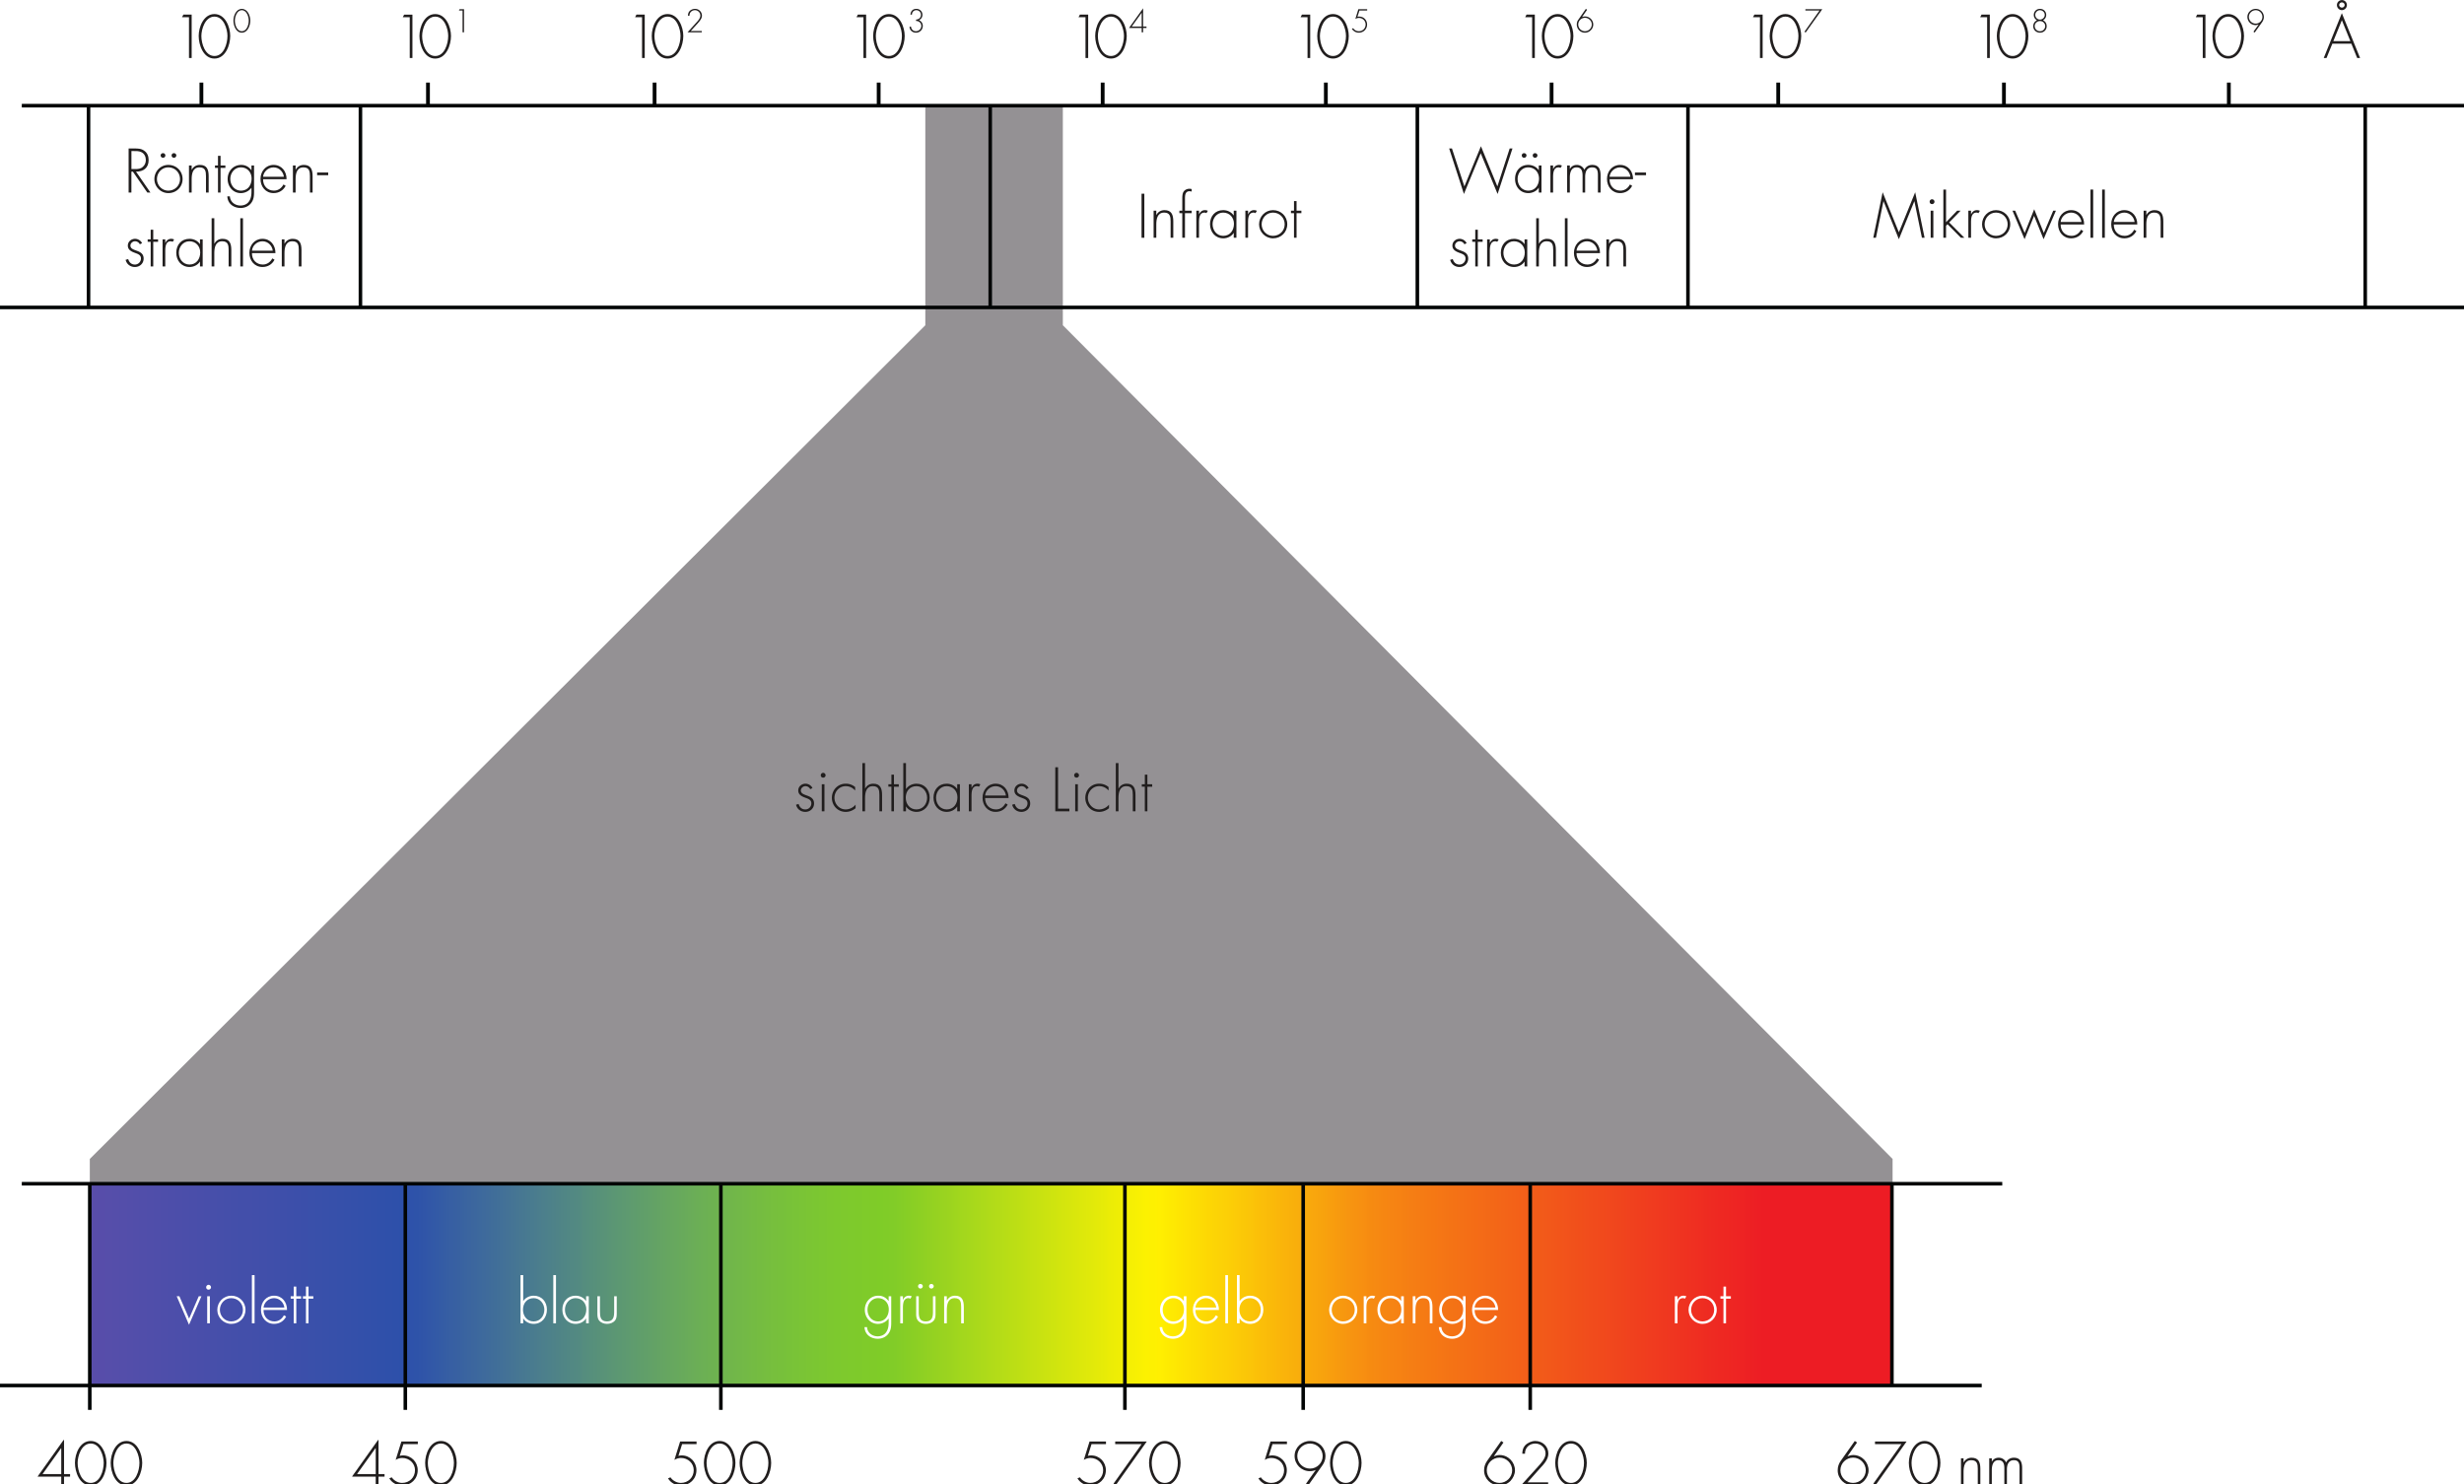 <svg xmlns="http://www.w3.org/2000/svg" xmlns:xlink="http://www.w3.org/1999/xlink" viewBox="0 0 121.48 73.203" height="276.673" width="459.135"><defs><filter id="a" filterUnits="objectBoundingBox" x="0" y="0" width="1" height="1"><feColorMatrix in="SourceGraphic" values="0 0 0 0 1 0 0 0 0 1 0 0 0 0 1 0 0 0 1 0"/></filter><clipPath id="c"><path d="M.574.086h153.38v36.168H.573zm0 0"/></clipPath><clipPath id="b"><path d="M0 0h154v37H0z"/></clipPath><symbol overflow="visible" id="f"><path d="M2.484-5.703V0h.375v-6.063H1.702l-.187.36zm0 0"/></symbol><symbol overflow="visible" id="g"><path d="M2.5-6.14C.984-6.14.297-4.345.297-3.08.297-1.813.953.078 2.5.078c1.547 0 2.203-1.89 2.203-3.156C4.703-4.344 4-6.14 2.5-6.14zm0 5.86C1.203-.28.672-1.985.672-3.08c0-.953.53-2.703 1.828-2.703 1.297 0 1.813 1.75 1.813 2.702C4.313-1.984 3.796-.28 2.5-.28zm0 0"/></symbol><symbol overflow="visible" id="i"><path d="M3.766-1.516V-6.28h-.063L.093-1.204v.047h3.282V0h.39v-1.156h.844v-.36zm-.39 0H.795v-.046L3.33-5.11h.047zm0 0"/></symbol><symbol overflow="visible" id="j"><path d="M4.266-5.703v-.36H1.97L1.17-3.5c.297-.172.578-.266.922-.266.97 0 1.78.735 1.78 1.704 0 1.015-.78 1.78-1.796 1.78C1.5-.28.938-.593.625-1.06l-.344.14c.376.625 1.048 1 1.782 1 1.235 0 2.188-.906 2.188-2.14 0-1.14-.89-2.063-2.047-2.063-.156 0-.312.016-.47.063l.517-1.64zm0 0"/></symbol><symbol overflow="visible" id="k"><path d="M4.25-5.703L.328-.173l.297.235L4.97-6.063H.562v.36zm0 0"/></symbol><symbol overflow="visible" id="l"><path d="M2.25.063l1.953-2.766c.28-.39.453-.813.453-1.297 0-1.22-.937-2.14-2.156-2.14-1.172 0-2.156.92-2.156 2.093 0 1.172.953 2.125 2.11 2.125.296 0 .562-.047.812-.156l.015.015L1.94-.173zm.25-5.844c.97 0 1.766.78 1.766 1.75 0 .968-.797 1.75-1.766 1.75-.97 0-1.78-.783-1.78-1.75 0-.97.81-1.75 1.78-1.75zm0 0"/></symbol><symbol overflow="visible" id="m"><path d="M2.734-6.14L.78-3.376c-.296.422-.436.828-.436 1.344 0 1.186.97 2.108 2.14 2.108.594 0 1.157-.22 1.563-.656.36-.39.61-.922.61-1.453 0-1.158-.954-2.142-2.126-2.142-.28 0-.546.063-.796.172l-.015-.016 1.327-1.906zM2.5-.28C1.516-.28.72-1.063.72-2.048c0-.97.796-1.765 1.78-1.765.953 0 1.766.796 1.766 1.765 0 .985-.813 1.766-1.766 1.766zm0 0"/></symbol><symbol overflow="visible" id="n"><path d="M1.422-.36l1.75-1.968c.53-.563 1.156-1.235 1.156-2.047 0-1.016-.812-1.766-1.828-1.766-.516 0-1.078.25-1.438.64-.296.344-.36.72-.375 1.14h.375c-.015-.827.61-1.42 1.438-1.42.78 0 1.438.593 1.438 1.39 0 .702-.657 1.39-1.126 1.906L.563 0h3.735v-.36zm0 0"/></symbol><symbol overflow="visible" id="x"><path d="M3.906-2l.813 2h.405L2.578-6.266.048 0h.39l.812-2zm-.14-.36H1.39L2.58-5.28zM2.578-8.093a.697.697 0 0 0-.687.703c0 .374.313.702.688.702a.71.71 0 0 0 .703-.703.7.7 0 0 0-.702-.704zm0 .328c.22 0 .39.157.39.375a.384.384 0 0 1-.765 0 .37.37 0 0 1 .375-.376zm0 0"/></symbol><symbol overflow="visible" id="y"><path d="M.984-3.72h-.36V0h.36v-1.828c0-.766.157-1.625 1.079-1.625.812 0 .906.547.906 1.203V0h.358v-2.25c0-.953-.265-1.547-1.234-1.547-.47 0-.875.25-1.094.656H.984zm0 0"/></symbol><symbol overflow="visible" id="z"><path d="M.984-3.72h-.36V0h.36v-2.047c0-.594.14-1.406.922-1.406.72 0 .828.578.828 1.156V0h.36v-2.14c0-.64.187-1.313.97-1.313.702 0 .795.5.795 1.078V0h.36v-2.328c0-.813-.204-1.47-1.157-1.47-.47 0-.89.236-1.08.673a1.104 1.104 0 0 0-1.046-.672c-.406 0-.765.203-.937.547H.984zm0 0"/></symbol><symbol overflow="visible" id="h"><path d="M1.328-3.28C.53-3.28.156-2.314.156-1.64.156-.97.5.046 1.328.046S2.516-.97 2.516-1.64c0-.673-.375-1.64-1.188-1.64zm0 3.124c-.687 0-.97-.906-.97-1.485 0-.516.283-1.454.97-1.454.703 0 .97.938.97 1.453 0 .577-.267 1.484-.97 1.484zm0 0"/></symbol><symbol overflow="visible" id="o"><path d="M1.328-3.047V0h.203v-3.234H.907l-.094.187zm0 0"/></symbol><symbol overflow="visible" id="p"><path d="M.75-.188l.953-1.046c.266-.313.61-.672.61-1.094a.95.95 0 0 0-.97-.953c-.28 0-.593.124-.78.342-.157.188-.188.376-.204.61h.218c-.015-.438.313-.766.766-.766a.75.75 0 0 1 .75.75c0 .375-.344.75-.594 1.016L.297 0h2v-.188zm0 0"/></symbol><symbol overflow="visible" id="q"><path d="M1.297-1.594c.406 0 .734.282.734.703 0 .39-.342.734-.75.734-.39 0-.655-.266-.686-.64H.39c0 .5.407.843.89.843a.937.937 0 0 0 .954-.953.85.85 0 0 0-.53-.797.806.806 0 0 0 .484-.75.827.827 0 0 0-.844-.828c-.5 0-.797.31-.828.81H.72c.014-.374.25-.624.624-.624.343 0 .64.28.64.64 0 .392-.296.657-.687.673zm0 0"/></symbol><symbol overflow="visible" id="r"><path d="M2-.813v-2.53h-.016L.047-.642v.03h1.75V0H2v-.61h.47v-.203zm-.203 0H.422v-.015l1.36-1.89h.015zm0 0"/></symbol><symbol overflow="visible" id="s"><path d="M2.28-3.047v-.187H1.048L.625-1.86a.944.944 0 0 1 .5-.156c.5 0 .938.39.938.907a.928.928 0 0 1-.954.954.93.93 0 0 1-.782-.422L.14-.5c.22.344.58.547.97.547.64 0 1.156-.484 1.156-1.14 0-.626-.47-1.11-1.094-1.11-.078 0-.156 0-.25.03l.28-.874zm0 0"/></symbol><symbol overflow="visible" id="t"><path d="M1.453-3.28L.423-1.798c-.173.22-.235.438-.235.703a1.137 1.137 0 0 0 1.968.782c.203-.204.328-.485.328-.782A1.14 1.14 0 0 0 1.36-2.22c-.157 0-.298.017-.438.08l.703-1.016zM1.328-.157a.94.94 0 0 1-.937-.938.94.94 0 0 1 .938-.937c.516 0 .953.42.953.936a.954.954 0 0 1-.952.938zm0 0"/></symbol><symbol overflow="visible" id="u"><path d="M2.266-3.047L.172-.094.328.03l2.328-3.264H.296v.187zm0 0"/></symbol><symbol overflow="visible" id="v"><path d="M1.328-1.578c.406 0 .734.312.734.703a.72.72 0 0 1-.734.72.73.73 0 0 1-.734-.72c0-.39.344-.703.734-.703zm0 1.625c.516 0 .938-.375.938-.89 0-.39-.172-.673-.516-.845a.832.832 0 0 0 .453-.734c0-.5-.375-.86-.875-.86-.484 0-.86.36-.86.86 0 .297.173.594.454.735-.344.17-.53.453-.53.843 0 .516.436.89.936.89zm0-3.14c.36 0 .672.296.672.655 0 .36-.313.657-.672.657a.66.66 0 0 1-.656-.657.66.66 0 0 1 .656-.657zm0 0"/></symbol><symbol overflow="visible" id="w"><path d="M1.203.03L2.25-1.437c.14-.218.234-.437.234-.703 0-.64-.5-1.14-1.14-1.14-.625 0-1.157.5-1.157 1.124 0 .625.5 1.14 1.125 1.14.157 0 .297-.03.438-.093v.016l-.72 1zm.14-3.124a.94.94 0 0 1 .938.938.94.94 0 0 1-.936.937.954.954 0 0 1-.953-.936c0-.516.438-.938.954-.938zm0 0"/></symbol><symbol overflow="visible" id="A"><path d="M1.688-2.922c1.03.016 1.765-.53 1.765-1.61 0-.515-.172-1.015-.625-1.312-.406-.312-.906-.312-1.39-.312H.655V0h.39v-2.922h.204L3.266 0h.437zm-.64-.36v-2.515h.264c.36 0 .766-.016 1.094.14.453.204.656.657.656 1.11 0 .375-.14.734-.437.97-.297.28-.688.296-1.078.296zm0 0"/></symbol><symbol overflow="visible" id="B"><path d="M2.22-3.86c-1.095 0-1.954.89-1.954 1.985C.266-.812 1.14.078 2.22.078c1.108 0 1.983-.844 1.983-1.97 0-1.108-.875-1.967-1.984-1.967zm-.017.344c.922 0 1.64.704 1.64 1.64 0 .907-.718 1.61-1.64 1.61-.89 0-1.578-.75-1.578-1.61 0-.874.672-1.64 1.578-1.64zM1.47-5.5c-.173 0-.33.14-.33.313a.33.33 0 0 0 .33.328.32.32 0 0 0 .327-.327.317.317 0 0 0-.328-.313zM3-5.5a.317.317 0 0 0-.328.313c0 .187.14.328.328.328a.33.33 0 0 0 .328-.327c0-.172-.156-.313-.328-.313zm0 0"/></symbol><symbol overflow="visible" id="C"><path d="M1-3.78H.625V0H1v-1.86c0-.765.156-1.656 1.094-1.656.828 0 .906.563.906 1.235V0h.375v-2.28c0-.97-.266-1.58-1.234-1.58-.5 0-.906.25-1.124.672H1zm0 0"/></symbol><symbol overflow="visible" id="D"><path d="M1.03-3.438h.673v-.343H1.03v-1.345H.673v1.344H.25v.342h.422V0h.36zm0 0"/></symbol><symbol overflow="visible" id="E"><path d="M2.156-3.516c.906 0 1.5.688 1.5 1.563 0 .906-.515 1.687-1.484 1.687-.906 0-1.485-.78-1.485-1.64 0-.828.594-1.61 1.47-1.61zM4-3.78h-.36v.655h-.015c-.36-.47-.813-.734-1.422-.734-1.11 0-1.89.876-1.89 1.97 0 1.046.734 1.968 1.843 1.968a1.88 1.88 0 0 0 1.47-.734h.015v.47c0 .498-.046.998-.343 1.42-.266.407-.735.58-1.203.58C1.328 1.81.672 1.31.624.53H.267c.046 1.032.875 1.626 1.86 1.626.593 0 1.155-.25 1.5-.734C3.983.922 4 .406 4-.188zm0 0"/></symbol><symbol overflow="visible" id="F"><path d="M3.906-1.86c.016-1.077-.672-2-1.812-2-1.11 0-1.828.907-1.828 1.97C.266-.83.97.077 2.094.077c.734 0 1.344-.36 1.687-1.016l-.31-.187c-.267.516-.736.86-1.33.86-.874 0-1.53-.64-1.515-1.594zm-3.28-.343c.061-.703.702-1.313 1.468-1.313.78 0 1.36.625 1.437 1.313zm0 0"/></symbol><symbol overflow="visible" id="G"><path d="M0-2.797v.375h1.547v-.375zm0 0"/></symbol><symbol overflow="visible" id="H"><path d="M2.53-3.25c-.155-.36-.577-.61-.967-.61-.547 0-1.016.39-1.016.954 0 .64.578.86 1.094 1.047.376.14.735.282.735.75a.84.84 0 0 1-.844.844c-.5 0-.796-.312-.936-.765l-.36.108c.157.625.672 1 1.297 1 .673 0 1.22-.484 1.22-1.172 0-1.36-1.844-.922-1.844-1.828 0-.328.328-.594.64-.594a.75.75 0 0 1 .673.422zm0 0"/></symbol><symbol overflow="visible" id="I"><path d="M1-3.78H.625V0H1v-1.922c0-.562-.047-1.594.766-1.594.11 0 .17.032.265.08l.204-.33a.912.912 0 0 0-.406-.093c-.39 0-.672.235-.812.58H1zm0 0"/></symbol><symbol overflow="visible" id="J"><path d="M2.094-3.516c.906 0 1.515.688 1.515 1.563 0 .906-.532 1.687-1.5 1.687-.907 0-1.485-.78-1.485-1.64 0-.828.594-1.61 1.47-1.61zm1.86-.265h-.376v.655h-.015c-.313-.47-.876-.734-1.454-.734-1.14 0-1.844.844-1.844 1.954C.266-.813.984.078 2.126.078c.562 0 1.155-.28 1.437-.75h.015V0h.375zm0 0"/></symbol><symbol overflow="visible" id="K"><path d="M.625-6.734V0H1v-1.86c0-.765.156-1.656 1.094-1.656.828 0 .906.563.906 1.235V0h.375v-2.28c0-.97-.266-1.58-1.234-1.58-.5 0-.906.25-1.124.672H1v-3.546zm0 0"/></symbol><symbol overflow="visible" id="L"><path d="M1-6.734H.625V0H1zm0 0"/></symbol><symbol overflow="visible" id="M"><path d="M.484-6.156h-.39L2.156.204 4.5-5.485 6.86.203l2.077-6.36h-.39L6.827-.858 4.532-6.47 2.22-.86zm0 0"/></symbol><symbol overflow="visible" id="N"><path d="M2.094-3.516c.906 0 1.515.688 1.515 1.563 0 .906-.532 1.687-1.5 1.687-.907 0-1.485-.78-1.485-1.64 0-.828.594-1.61 1.47-1.61zm1.86-.265h-.376v.655h-.015c-.313-.47-.876-.734-1.454-.734-1.14 0-1.844.844-1.844 1.954C.266-.813.984.078 2.126.078c.562 0 1.155-.28 1.437-.75h.015V0h.375zM1.53-5.5a.317.317 0 0 0-.327.313c0 .187.14.328.328.328a.33.33 0 0 0 .33-.327c0-.172-.157-.313-.33-.313zm1.532 0a.317.317 0 0 0-.328.313c0 .187.14.328.329.328a.33.33 0 0 0 .328-.327c0-.172-.156-.313-.328-.313zm0 0"/></symbol><symbol overflow="visible" id="O"><path d="M1-3.78H.625V0H1v-2.078c0-.61.14-1.438.938-1.438.734 0 .843.594.843 1.188V0h.36v-2.172c0-.656.188-1.344.985-1.344.72 0 .797.516.797 1.094V0h.375v-2.375c0-.813-.203-1.484-1.172-1.484-.484 0-.89.235-1.094.688a1.14 1.14 0 0 0-1.06-.687c-.407 0-.782.204-.954.563H1zm0 0"/></symbol><symbol overflow="visible" id="P"><path d="M.422-3.78H.047L1.767.202 3.5-3.78h-.375L1.78-.657zm0 0"/></symbol><symbol overflow="visible" id="Q"><path d="M1.14-3.78H.767V0h.375zM.954-5.376a.334.334 0 0 0-.328.344c0 .186.14.327.328.327s.344-.14.344-.328a.347.347 0 0 0-.344-.345zm0 0"/></symbol><symbol overflow="visible" id="R"><path d="M2.22-3.86c-1.095 0-1.954.89-1.954 1.985C.266-.812 1.14.078 2.22.078c1.108 0 1.983-.844 1.983-1.97 0-1.108-.875-1.967-1.984-1.967zm-.017.344c.922 0 1.64.704 1.64 1.64 0 .907-.718 1.61-1.64 1.61-.89 0-1.578-.75-1.578-1.61 0-.874.672-1.64 1.578-1.64zm0 0"/></symbol><symbol overflow="visible" id="S"><path d="M3.516-3.39a1.988 1.988 0 0 0-1.313-.47c-1.11 0-1.937.876-1.937 1.97 0 1.093.812 1.968 1.937 1.968.5 0 .985-.187 1.375-.515v-.5a1.81 1.81 0 0 1-1.39.67C1.297-.266.625-1.03.625-1.89c0-.86.672-1.626 1.563-1.626.546 0 .968.22 1.328.61zm0 0"/></symbol><symbol overflow="visible" id="T"><path d="M2.453-.266C1.53-.266.97-1.016.97-1.906c0-.89.546-1.61 1.5-1.61.874 0 1.483.782 1.483 1.61 0 .86-.562 1.64-1.5 1.64zM.625 0H1v-.672h.016c.28.47.875.75 1.437.75 1.14 0 1.86-.89 1.86-1.984 0-1.11-.72-1.953-1.844-1.953-.58 0-1.142.266-1.454.735H1v-3.61H.625zm0 0"/></symbol><symbol overflow="visible" id="V"><path d="M1.047-6.156h-.39V0h1.968v-.375H1.047zm0 0"/></symbol><symbol overflow="visible" id="W"><path d="M2.922-3.78v2.14c0 .718-.094 1.374-1 1.374S.938-.922.938-1.64v-2.14h-.36v2.264c0 .39-.015.766.22 1.094.264.344.702.5 1.124.5.437 0 .875-.156 1.14-.5.235-.328.22-.703.22-1.094V-3.78zm0 0"/></symbol><symbol overflow="visible" id="X"><path d="M2.922-3.78v2.14c0 .718-.094 1.374-1 1.374S.938-.922.938-1.64v-2.14h-.36v2.264c0 .39-.015.766.22 1.094.264.344.702.5 1.124.5.437 0 .875-.156 1.14-.5.235-.328.22-.703.22-1.094V-3.78zM1.172-5.5a.317.317 0 0 0-.328.313c0 .187.14.328.328.328a.33.33 0 0 0 .328-.327c0-.172-.156-.313-.328-.313zm1.53 0a.317.317 0 0 0-.327.313c0 .187.14.328.328.328a.33.33 0 0 0 .328-.327c0-.172-.155-.313-.327-.313zm0 0"/></symbol><symbol overflow="visible" id="Y"><path d="M1.047-6.156h-.39V0h.39zm0 0"/></symbol><symbol overflow="visible" id="Z"><path d="M1-3.438h.938v-.343H1v-1.61c0-.485 0-1.11.64-1.11.11 0 .204.03.298.047v-.344a1.007 1.007 0 0 0-.313-.047c-.344 0-.672.157-.844.453-.14.25-.155.64-.155.92v1.69H.22v.342h.405V0H1zm0 0"/></symbol><symbol overflow="visible" id="aa"><path d="M6.875 0h.375L5.937-6.36 3.658-.765 1.39-6.36.08 0h.375L1.5-5.094h.016L3.656.203l2.156-5.297h.016zm0 0"/></symbol><symbol overflow="visible" id="ab"><path d="M1-6.734H.625V0H1v-1.672l.203-.22L3.078 0h.485L1.437-2.14l1.594-1.64h-.483L1-2.173zm0 0"/></symbol><symbol overflow="visible" id="ac"><path d="M.422-3.78H.047L1.734.202l1.329-3.265L4.39.203 6.11-3.78h-.376L4.422-.673 3.078-3.984 1.75-.672zm0 0"/></symbol><clipPath id="d"><path d="M27.46 178.738h251.852v28.203H27.463zm0 0"/></clipPath><linearGradient id="e" gradientUnits="userSpaceOnUse" x2="1" gradientTransform="translate(27.46 192.84) scale(251.855)"><stop offset="0" stop-color="#584daa"/><stop offset=".004" stop-color="#574daa"/><stop offset=".008" stop-color="#564eaa"/><stop offset=".012" stop-color="#554eaa"/><stop offset=".016" stop-color="#544eaa"/><stop offset=".02" stop-color="#534eaa"/><stop offset=".023" stop-color="#524eaa"/><stop offset=".027" stop-color="#514eaa"/><stop offset=".031" stop-color="#504eaa"/><stop offset=".035" stop-color="#4f4eaa"/><stop offset=".039" stop-color="#4e4eaa"/><stop offset=".043" stop-color="#4d4eaa"/><stop offset=".047" stop-color="#4c4eaa"/><stop offset=".051" stop-color="#4b4eaa"/><stop offset=".055" stop-color="#4a4eaa"/><stop offset=".059" stop-color="#494eaa"/><stop offset=".063" stop-color="#484eaa"/><stop offset=".066" stop-color="#474faa"/><stop offset=".07" stop-color="#464faa"/><stop offset=".074" stop-color="#454faa"/><stop offset=".078" stop-color="#444faa"/><stop offset=".082" stop-color="#434faa"/><stop offset=".086" stop-color="#434faa"/><stop offset=".09" stop-color="#424faa"/><stop offset=".094" stop-color="#414faa"/><stop offset=".098" stop-color="#404faa"/><stop offset=".102" stop-color="#3f4faa"/><stop offset=".105" stop-color="#3e4faa"/><stop offset=".109" stop-color="#3d4faa"/><stop offset=".113" stop-color="#3c4faa"/><stop offset=".117" stop-color="#3b4faa"/><stop offset=".121" stop-color="#3a50aa"/><stop offset=".125" stop-color="#3950aa"/><stop offset=".129" stop-color="#3850aa"/><stop offset=".133" stop-color="#3750aa"/><stop offset=".137" stop-color="#3650aa"/><stop offset=".141" stop-color="#3550aa"/><stop offset=".145" stop-color="#3450aa"/><stop offset=".148" stop-color="#3350aa"/><stop offset=".152" stop-color="#3250aa"/><stop offset=".156" stop-color="#3150aa"/><stop offset=".16" stop-color="#3050aa"/><stop offset=".164" stop-color="#2f50aa"/><stop offset=".168" stop-color="#2e50aa"/><stop offset=".172" stop-color="#2d50aa"/><stop offset=".176" stop-color="#2e52aa"/><stop offset=".18" stop-color="#2e53a9"/><stop offset=".184" stop-color="#3055a8"/><stop offset=".188" stop-color="#3258a7"/><stop offset=".191" stop-color="#335aa6"/><stop offset=".195" stop-color="#355da4"/><stop offset=".199" stop-color="#375fa3"/><stop offset=".203" stop-color="#3861a1"/><stop offset=".207" stop-color="#3a64a0"/><stop offset=".211" stop-color="#3c669e"/><stop offset=".215" stop-color="#3d699d"/><stop offset=".219" stop-color="#3f6b9b"/><stop offset=".223" stop-color="#406e99"/><stop offset=".227" stop-color="#427098"/><stop offset=".23" stop-color="#447296"/><stop offset=".234" stop-color="#457594"/><stop offset=".238" stop-color="#477792"/><stop offset=".242" stop-color="#487a90"/><stop offset=".246" stop-color="#4a7c8e"/><stop offset=".25" stop-color="#4c7f8c"/><stop offset=".254" stop-color="#4d818a"/><stop offset=".258" stop-color="#4f8387"/><stop offset=".262" stop-color="#508685"/><stop offset=".266" stop-color="#528883"/><stop offset=".27" stop-color="#538a81"/><stop offset=".273" stop-color="#558d7e"/><stop offset=".277" stop-color="#568f7c"/><stop offset=".281" stop-color="#589179"/><stop offset=".285" stop-color="#599377"/><stop offset=".289" stop-color="#5b9674"/><stop offset=".293" stop-color="#5c9872"/><stop offset=".297" stop-color="#5e9a70"/><stop offset=".301" stop-color="#5f9c6d"/><stop offset=".305" stop-color="#609e6a"/><stop offset=".309" stop-color="#62a068"/><stop offset=".313" stop-color="#63a265"/><stop offset=".316" stop-color="#65a463"/><stop offset=".32" stop-color="#66a660"/><stop offset=".324" stop-color="#67a85e"/><stop offset=".328" stop-color="#68aa5b"/><stop offset=".332" stop-color="#6aac59"/><stop offset=".336" stop-color="#6bae56"/><stop offset=".34" stop-color="#6cb054"/><stop offset=".344" stop-color="#6db151"/><stop offset=".348" stop-color="#6eb34f"/><stop offset=".352" stop-color="#70b54d"/><stop offset=".355" stop-color="#71b64a"/><stop offset=".359" stop-color="#72b848"/><stop offset=".363" stop-color="#73b946"/><stop offset=".367" stop-color="#74bb43"/><stop offset=".371" stop-color="#75bc41"/><stop offset=".375" stop-color="#76be3f"/><stop offset=".379" stop-color="#77bf3d"/><stop offset=".383" stop-color="#77c03b"/><stop offset=".387" stop-color="#78c239"/><stop offset=".391" stop-color="#79c337"/><stop offset=".395" stop-color="#7ac436"/><stop offset=".398" stop-color="#7bc534"/><stop offset=".402" stop-color="#7bc632"/><stop offset=".406" stop-color="#7cc731"/><stop offset=".41" stop-color="#7dc82f"/><stop offset=".414" stop-color="#7dc92e"/><stop offset=".418" stop-color="#7ec92d"/><stop offset=".422" stop-color="#7eca2c"/><stop offset=".426" stop-color="#7eca2b"/><stop offset=".43" stop-color="#7fcb2a"/><stop offset=".434" stop-color="#7fcb29"/><stop offset=".438" stop-color="#7fcc28"/><stop offset=".441" stop-color="#80cc28"/><stop offset=".445" stop-color="#81cc28"/><stop offset=".449" stop-color="#84cd27"/><stop offset=".453" stop-color="#87ce25"/><stop offset=".457" stop-color="#8bcf24"/><stop offset=".461" stop-color="#8ed023"/><stop offset=".465" stop-color="#92d122"/><stop offset=".469" stop-color="#95d221"/><stop offset=".473" stop-color="#99d320"/><stop offset=".477" stop-color="#9cd41f"/><stop offset=".48" stop-color="#9fd61e"/><stop offset=".484" stop-color="#a3d71d"/><stop offset=".488" stop-color="#a6d81c"/><stop offset=".492" stop-color="#aad91b"/><stop offset=".496" stop-color="#adda1a"/><stop offset=".5" stop-color="#b1db19"/><stop offset=".504" stop-color="#b4dc18"/><stop offset=".508" stop-color="#b7dd16"/><stop offset=".512" stop-color="#bbde15"/><stop offset=".516" stop-color="#bedf14"/><stop offset=".52" stop-color="#c2e013"/><stop offset=".523" stop-color="#c5e112"/><stop offset=".527" stop-color="#c8e211"/><stop offset=".531" stop-color="#cce310"/><stop offset=".535" stop-color="#cfe40f"/><stop offset=".539" stop-color="#d3e50e"/><stop offset=".543" stop-color="#d6e60d"/><stop offset=".547" stop-color="#dae70c"/><stop offset=".551" stop-color="#dde80b"/><stop offset=".555" stop-color="#e0e90a"/><stop offset=".559" stop-color="#e4ea09"/><stop offset=".563" stop-color="#e7eb07"/><stop offset=".566" stop-color="#ebec06"/><stop offset=".57" stop-color="#eeed05"/><stop offset=".574" stop-color="#f2ee04"/><stop offset=".578" stop-color="#f5ef03"/><stop offset=".582" stop-color="#f8f002"/><stop offset=".586" stop-color="#fcf101"/><stop offset=".59" stop-color="#fdf001"/><stop offset=".594" stop-color="#ffef01"/><stop offset=".598" stop-color="#feeb01"/><stop offset=".602" stop-color="#fee802"/><stop offset=".605" stop-color="#fee502"/><stop offset=".609" stop-color="#fee103"/><stop offset=".613" stop-color="#fdde03"/><stop offset=".617" stop-color="#fddb04"/><stop offset=".621" stop-color="#fdd704"/><stop offset=".625" stop-color="#fcd405"/><stop offset=".629" stop-color="#fcd106"/><stop offset=".633" stop-color="#fcce06"/><stop offset=".637" stop-color="#fcca07"/><stop offset=".641" stop-color="#fbc707"/><stop offset=".645" stop-color="#fbc408"/><stop offset=".648" stop-color="#fbc008"/><stop offset=".652" stop-color="#fbbd09"/><stop offset=".656" stop-color="#faba09"/><stop offset=".66" stop-color="#fab60a"/><stop offset=".664" stop-color="#fab30b"/><stop offset=".668" stop-color="#f9b00b"/><stop offset=".672" stop-color="#f9ad0c"/><stop offset=".676" stop-color="#f9a90c"/><stop offset=".68" stop-color="#f9a60d"/><stop offset=".684" stop-color="#f8a30d"/><stop offset=".688" stop-color="#f89f0e"/><stop offset=".691" stop-color="#f89c0e"/><stop offset=".695" stop-color="#f7990f"/><stop offset=".699" stop-color="#f79510"/><stop offset=".703" stop-color="#f79210"/><stop offset=".707" stop-color="#f78f11"/><stop offset=".711" stop-color="#f68b11"/><stop offset=".715" stop-color="#f68912"/><stop offset=".719" stop-color="#f68612"/><stop offset=".723" stop-color="#f68413"/><stop offset=".727" stop-color="#f68213"/><stop offset=".73" stop-color="#f58013"/><stop offset=".734" stop-color="#f57e14"/><stop offset=".738" stop-color="#f57c14"/><stop offset=".742" stop-color="#f57a14"/><stop offset=".746" stop-color="#f57814"/><stop offset=".75" stop-color="#f57615"/><stop offset=".754" stop-color="#f47415"/><stop offset=".758" stop-color="#f47215"/><stop offset=".762" stop-color="#f47016"/><stop offset=".766" stop-color="#f46e16"/><stop offset=".77" stop-color="#f46c16"/><stop offset=".773" stop-color="#f46b17"/><stop offset=".777" stop-color="#f36917"/><stop offset=".781" stop-color="#f36717"/><stop offset=".785" stop-color="#f36518"/><stop offset=".789" stop-color="#f36318"/><stop offset=".793" stop-color="#f36118"/><stop offset=".797" stop-color="#f35f19"/><stop offset=".801" stop-color="#f25d19"/><stop offset=".805" stop-color="#f25b19"/><stop offset=".809" stop-color="#f2591a"/><stop offset=".813" stop-color="#f2571a"/><stop offset=".816" stop-color="#f2551a"/><stop offset=".82" stop-color="#f2531b"/><stop offset=".824" stop-color="#f1511b"/><stop offset=".828" stop-color="#f14f1b"/><stop offset=".832" stop-color="#f14d1c"/><stop offset=".836" stop-color="#f14b1c"/><stop offset=".84" stop-color="#f14a1c"/><stop offset=".844" stop-color="#f1481d"/><stop offset=".848" stop-color="#f0461d"/><stop offset=".852" stop-color="#f0441d"/><stop offset=".855" stop-color="#f0421e"/><stop offset=".859" stop-color="#f0401e"/><stop offset=".863" stop-color="#f03e1e"/><stop offset=".867" stop-color="#f03c1f"/><stop offset=".871" stop-color="#f03a1f"/><stop offset=".875" stop-color="#ef381f"/><stop offset=".879" stop-color="#ef3620"/><stop offset=".883" stop-color="#ef3420"/><stop offset=".887" stop-color="#ef3220"/><stop offset=".891" stop-color="#ef3021"/><stop offset=".895" stop-color="#ef2e21"/><stop offset=".898" stop-color="#ee2c21"/><stop offset=".902" stop-color="#ee2a22"/><stop offset=".906" stop-color="#ee2822"/><stop offset=".91" stop-color="#ee2722"/><stop offset=".914" stop-color="#ee2523"/><stop offset=".918" stop-color="#ee2323"/><stop offset=".922" stop-color="#ed2123"/><stop offset=".926" stop-color="#ed1f24"/><stop offset=".93" stop-color="#ed1d24"/><stop offset=".938" stop-color="#ed1c24"/><stop offset="1" stop-color="#ed1c24"/></linearGradient></defs><g clip-path="url(#d)" transform="translate(-5.26 -4.682) scale(.353)"><path d="M27.46 178.738v28.203h251.852V178.74zm0 0" fill="url(#e)"/></g><path d="M52.4 16.038V5.21H45.62V16.04L4.428 57.15v1.223h88.88V57.15zm0 0" fill="#949194"/><use height="100%" width="100%" xlink:href="#f" x="38.811" y="21.367" fill="#211e1e" transform="translate(-5.26 -4.682) scale(.353)"/><use height="100%" width="100%" xlink:href="#g" x="42.354" y="21.367" fill="#211e1e" transform="translate(-5.26 -4.682) scale(.353)"/><use height="100%" width="100%" xlink:href="#h" x="47.346" y="17.782" fill="#211e1e" transform="translate(-5.26 -4.682) scale(.353)"/><g fill="#211e1e" transform="translate(-5.26 -4.682) scale(.353)"><use height="100%" width="100%" xlink:href="#i" x="20.079" y="220.7"/><use height="100%" width="100%" xlink:href="#g" x="25.071" y="220.7"/><use height="100%" width="100%" xlink:href="#g" x="30.062" y="220.7"/></g><g fill="#211e1e" transform="translate(-5.26 -4.682) scale(.353)"><use height="100%" width="100%" xlink:href="#i" x="64" y="220.7"/><use height="100%" width="100%" xlink:href="#j" x="68.991" y="220.7"/><use height="100%" width="100%" xlink:href="#g" x="73.983" y="220.7"/></g><g fill="#211e1e" transform="translate(-5.26 -4.682) scale(.353)"><use height="100%" width="100%" xlink:href="#j" x="107.92" y="220.7"/><use height="100%" width="100%" xlink:href="#g" x="112.912" y="220.7"/><use height="100%" width="100%" xlink:href="#g" x="117.904" y="220.7"/></g><g fill="#211e1e" transform="translate(-5.26 -4.682) scale(.353)"><use height="100%" width="100%" xlink:href="#j" x="165.102" y="220.7"/><use height="100%" width="100%" xlink:href="#k" x="170.094" y="220.7"/><use height="100%" width="100%" xlink:href="#g" x="175.086" y="220.7"/></g><g fill="#211e1e" transform="translate(-5.26 -4.682) scale(.353)"><use height="100%" width="100%" xlink:href="#j" x="190.376" y="220.7"/><use height="100%" width="100%" xlink:href="#l" x="195.368" y="220.7"/><use height="100%" width="100%" xlink:href="#g" x="200.36" y="220.7"/></g><g fill="#211e1e" transform="translate(-5.26 -4.682) scale(.353)"><use height="100%" width="100%" xlink:href="#m" x="221.833" y="220.7"/><use height="100%" width="100%" xlink:href="#n" x="226.825" y="220.7"/><use height="100%" width="100%" xlink:href="#g" x="231.817" y="220.7"/></g><g fill="#211e1e" transform="translate(-5.26 -4.682) scale(.353)"><use height="100%" width="100%" xlink:href="#m" x="271.221" y="220.7"/><use height="100%" width="100%" xlink:href="#k" x="276.213" y="220.7"/><use height="100%" width="100%" xlink:href="#g" x="281.205" y="220.7"/></g><use height="100%" width="100%" xlink:href="#f" x="69.644" y="21.369" fill="#211e1e" transform="translate(-5.26 -4.682) scale(.353)"/><use height="100%" width="100%" xlink:href="#g" x="73.186" y="21.369" fill="#211e1e" transform="translate(-5.26 -4.682) scale(.353)"/><use height="100%" width="100%" xlink:href="#o" x="78.178" y="17.782" fill="#211e1e" transform="translate(-5.26 -4.682) scale(.353)"/><use height="100%" width="100%" xlink:href="#f" x="102.089" y="21.367" fill="#211e1e" transform="translate(-5.26 -4.682) scale(.353)"/><use height="100%" width="100%" xlink:href="#g" x="105.632" y="21.367" fill="#211e1e" transform="translate(-5.26 -4.682) scale(.353)"/><use height="100%" width="100%" xlink:href="#p" x="110.624" y="17.782" fill="#211e1e" transform="translate(-5.26 -4.682) scale(.353)"/><use height="100%" width="100%" xlink:href="#f" x="133.011" y="21.367" fill="#211e1e" transform="translate(-5.26 -4.682) scale(.353)"/><use height="100%" width="100%" xlink:href="#g" x="136.554" y="21.367" fill="#211e1e" transform="translate(-5.26 -4.682) scale(.353)"/><use height="100%" width="100%" xlink:href="#q" x="141.546" y="17.782" fill="#211e1e" transform="translate(-5.26 -4.682) scale(.353)"/><use height="100%" width="100%" xlink:href="#f" x="164.022" y="21.367" fill="#211e1e" transform="translate(-5.26 -4.682) scale(.353)"/><use height="100%" width="100%" xlink:href="#g" x="167.565" y="21.367" fill="#211e1e" transform="translate(-5.26 -4.682) scale(.353)"/><use height="100%" width="100%" xlink:href="#r" x="172.557" y="17.782" fill="#211e1e" transform="translate(-5.26 -4.682) scale(.353)"/><use height="100%" width="100%" xlink:href="#f" x="195.034" y="21.367" fill="#211e1e" transform="translate(-5.26 -4.682) scale(.353)"/><use height="100%" width="100%" xlink:href="#g" x="198.576" y="21.367" fill="#211e1e" transform="translate(-5.26 -4.682) scale(.353)"/><use height="100%" width="100%" xlink:href="#s" x="203.568" y="17.782" fill="#211e1e" transform="translate(-5.26 -4.682) scale(.353)"/><use height="100%" width="100%" xlink:href="#f" x="226.403" y="21.367" fill="#211e1e" transform="translate(-5.26 -4.682) scale(.353)"/><use height="100%" width="100%" xlink:href="#g" x="229.945" y="21.367" fill="#211e1e" transform="translate(-5.26 -4.682) scale(.353)"/><use height="100%" width="100%" xlink:href="#t" x="234.937" y="17.782" fill="#211e1e" transform="translate(-5.26 -4.682) scale(.353)"/><use height="100%" width="100%" xlink:href="#f" x="258.222" y="21.367" fill="#211e1e" transform="translate(-5.26 -4.682) scale(.353)"/><use height="100%" width="100%" xlink:href="#g" x="261.765" y="21.367" fill="#211e1e" transform="translate(-5.26 -4.682) scale(.353)"/><use height="100%" width="100%" xlink:href="#u" x="266.756" y="17.782" fill="#211e1e" transform="translate(-5.26 -4.682) scale(.353)"/><use height="100%" width="100%" xlink:href="#f" x="289.95" y="21.367" fill="#211e1e" transform="translate(-5.26 -4.682) scale(.353)"/><use height="100%" width="100%" xlink:href="#g" x="293.492" y="21.367" fill="#211e1e" transform="translate(-5.26 -4.682) scale(.353)"/><use height="100%" width="100%" xlink:href="#v" x="298.484" y="17.782" fill="#211e1e" transform="translate(-5.26 -4.682) scale(.353)"/><use height="100%" width="100%" xlink:href="#f" x="320.066" y="21.367" fill="#211e1e" transform="translate(-5.26 -4.682) scale(.353)"/><use height="100%" width="100%" xlink:href="#g" x="323.609" y="21.367" fill="#211e1e" transform="translate(-5.26 -4.682) scale(.353)"/><use height="100%" width="100%" xlink:href="#w" x="328.6" y="17.782" fill="#211e1e" transform="translate(-5.26 -4.682) scale(.353)"/><use height="100%" width="100%" xlink:href="#x" x="339.399" y="21.367" fill="#211e1e" transform="translate(-5.26 -4.682) scale(.353)"/><g fill="#211e1e" transform="translate(-5.26 -4.682) scale(.353)"><use height="100%" width="100%" xlink:href="#y" x="288.159" y="220.698"/><use height="100%" width="100%" xlink:href="#z" x="292.104" y="220.698"/></g><g fill="#211e1e" transform="translate(-5.26 -4.682) scale(.353)"><use height="100%" width="100%" xlink:href="#A" x="32.209" y="40.16"/><use height="100%" width="100%" xlink:href="#B" x="36.198" y="40.16"/><use height="100%" width="100%" xlink:href="#C" x="40.669" y="40.16"/><use height="100%" width="100%" xlink:href="#D" x="44.675" y="40.16"/><use height="100%" width="100%" xlink:href="#E" x="46.383" y="40.16"/><use height="100%" width="100%" xlink:href="#F" x="51.018" y="40.16"/><use height="100%" width="100%" xlink:href="#C" x="55.186" y="40.16"/><use height="100%" width="100%" xlink:href="#G" x="59.192" y="40.16"/></g><g fill="#211e1e" transform="translate(-5.26 -4.682) scale(.353)"><use height="100%" width="100%" xlink:href="#H" x="32.209" y="50.484"/><use height="100%" width="100%" xlink:href="#D" x="35.274" y="50.484"/><use height="100%" width="100%" xlink:href="#I" x="36.983" y="50.484"/><use height="100%" width="100%" xlink:href="#J" x="39.255" y="50.484"/><use height="100%" width="100%" xlink:href="#K" x="43.833" y="50.484"/><use height="100%" width="100%" xlink:href="#L" x="47.838" y="50.484"/><use height="100%" width="100%" xlink:href="#F" x="49.465" y="50.484"/><use height="100%" width="100%" xlink:href="#C" x="53.633" y="50.484"/></g><g fill="#211e1e" transform="translate(-5.26 -4.682) scale(.353)"><use height="100%" width="100%" xlink:href="#M" x="217.205" y="40.16"/><use height="100%" width="100%" xlink:href="#N" x="226.238" y="40.16"/><use height="100%" width="100%" xlink:href="#I" x="230.815" y="40.16"/></g><g fill="#211e1e" transform="translate(-5.26 -4.682) scale(.353)"><use height="100%" width="100%" xlink:href="#O" x="233.151" y="40.16"/><use height="100%" width="100%" xlink:href="#F" x="239.077" y="40.16"/><use height="100%" width="100%" xlink:href="#G" x="243.246" y="40.16"/></g><g fill="#211e1e" transform="translate(-5.26 -4.682) scale(.353)"><use height="100%" width="100%" xlink:href="#H" x="217.205" y="50.484"/><use height="100%" width="100%" xlink:href="#D" x="220.271" y="50.484"/><use height="100%" width="100%" xlink:href="#I" x="221.979" y="50.484"/><use height="100%" width="100%" xlink:href="#J" x="224.251" y="50.484"/><use height="100%" width="100%" xlink:href="#K" x="228.829" y="50.484"/><use height="100%" width="100%" xlink:href="#L" x="232.834" y="50.484"/><use height="100%" width="100%" xlink:href="#F" x="234.461" y="50.484"/><use height="100%" width="100%" xlink:href="#C" x="238.63" y="50.484"/></g><g fill="#fff" transform="translate(-5.26 -4.682) scale(.353)"><use height="100%" width="100%" xlink:href="#P" x="39.533" y="198.124"/><use height="100%" width="100%" xlink:href="#Q" x="43.072" y="198.124"/><use height="100%" width="100%" xlink:href="#R" x="44.985" y="198.124"/><use height="100%" width="100%" xlink:href="#L" x="49.456" y="198.124"/><use height="100%" width="100%" xlink:href="#F" x="51.083" y="198.124"/><use height="100%" width="100%" xlink:href="#D" x="55.252" y="198.124"/><use height="100%" width="100%" xlink:href="#D" x="56.96" y="198.124"/></g><g fill="#211e1e" transform="translate(-5.26 -4.682) scale(.353)"><use height="100%" width="100%" xlink:href="#H" x="125.843" y="126.601"/><use height="100%" width="100%" xlink:href="#Q" x="128.909" y="126.601"/><use height="100%" width="100%" xlink:href="#S" x="130.821" y="126.601"/><use height="100%" width="100%" xlink:href="#K" x="134.72" y="126.601"/><use height="100%" width="100%" xlink:href="#D" x="138.726" y="126.601"/><use height="100%" width="100%" xlink:href="#T" x="140.434" y="126.601"/><use height="100%" width="100%" xlink:href="#J" x="145.012" y="126.601"/><use height="100%" width="100%" xlink:href="#I" x="149.589" y="126.601"/><use height="100%" width="100%" xlink:href="#F" x="151.861" y="126.601"/><use height="100%" width="100%" xlink:href="#H" x="156.03" y="126.601"/><use height="100%" width="100%" xlink:href="#U" x="159.096" y="126.601"/><use height="100%" width="100%" xlink:href="#V" x="161.63" y="126.601"/><use height="100%" width="100%" xlink:href="#Q" x="164.302" y="126.601"/><use height="100%" width="100%" xlink:href="#S" x="166.215" y="126.601"/><use height="100%" width="100%" xlink:href="#K" x="170.114" y="126.601"/><use height="100%" width="100%" xlink:href="#D" x="174.12" y="126.601"/></g><g fill="#fff" transform="translate(-5.26 -4.682) scale(.353)"><use height="100%" width="100%" xlink:href="#T" x="86.975" y="198.124"/><use height="100%" width="100%" xlink:href="#L" x="91.553" y="198.124"/><use height="100%" width="100%" xlink:href="#J" x="93.18" y="198.124"/><use height="100%" width="100%" xlink:href="#W" x="97.757" y="198.124"/></g><g fill="#fff" transform="translate(-5.26 -4.682) scale(.353)"><use height="100%" width="100%" xlink:href="#E" x="135.374" y="198.124"/><use height="100%" width="100%" xlink:href="#I" x="140.009" y="198.124"/><use height="100%" width="100%" xlink:href="#X" x="142.281" y="198.124"/><use height="100%" width="100%" xlink:href="#C" x="146.14" y="198.124"/></g><g fill="#fff" transform="translate(-5.26 -4.682) scale(.353)"><use height="100%" width="100%" xlink:href="#E" x="176.604" y="198.124"/><use height="100%" width="100%" xlink:href="#F" x="181.239" y="198.124"/><use height="100%" width="100%" xlink:href="#L" x="185.408" y="198.124"/><use height="100%" width="100%" xlink:href="#T" x="187.035" y="198.124"/></g><g fill="#fff" transform="translate(-5.26 -4.682) scale(.353)"><use height="100%" width="100%" xlink:href="#R" x="200.268" y="198.124"/><use height="100%" width="100%" xlink:href="#I" x="204.74" y="198.124"/><use height="100%" width="100%" xlink:href="#J" x="207.012" y="198.124"/><use height="100%" width="100%" xlink:href="#C" x="211.59" y="198.124"/><use height="100%" width="100%" xlink:href="#E" x="215.595" y="198.124"/><use height="100%" width="100%" xlink:href="#F" x="220.23" y="198.124"/></g><g fill="#fff" transform="translate(-5.26 -4.682) scale(.353)"><use height="100%" width="100%" xlink:href="#I" x="248.193" y="198.124"/><use height="100%" width="100%" xlink:href="#R" x="250.466" y="198.124"/><use height="100%" width="100%" xlink:href="#D" x="254.937" y="198.124"/></g><g fill="#211e1e" transform="translate(-5.26 -4.682) scale(.353)"><use height="100%" width="100%" xlink:href="#Y" x="173.678" y="46.478"/><use height="100%" width="100%" xlink:href="#C" x="175.395" y="46.478"/><use height="100%" width="100%" xlink:href="#Z" x="179.4" y="46.478"/><use height="100%" width="100%" xlink:href="#I" x="181.362" y="46.478"/><use height="100%" width="100%" xlink:href="#J" x="183.634" y="46.478"/><use height="100%" width="100%" xlink:href="#I" x="188.212" y="46.478"/><use height="100%" width="100%" xlink:href="#R" x="190.484" y="46.478"/><use height="100%" width="100%" xlink:href="#D" x="194.955" y="46.478"/></g><g fill="#211e1e" transform="translate(-5.26 -4.682) scale(.353)"><use height="100%" width="100%" xlink:href="#aa" x="276.451" y="46.478"/><use height="100%" width="100%" xlink:href="#Q" x="283.783" y="46.478"/><use height="100%" width="100%" xlink:href="#ab" x="285.696" y="46.478"/><use height="100%" width="100%" xlink:href="#I" x="289.186" y="46.478"/><use height="100%" width="100%" xlink:href="#R" x="291.459" y="46.478"/><use height="100%" width="100%" xlink:href="#ac" x="295.93" y="46.478"/><use height="100%" width="100%" xlink:href="#F" x="302.077" y="46.478"/><use height="100%" width="100%" xlink:href="#L" x="306.246" y="46.478"/><use height="100%" width="100%" xlink:href="#L" x="307.872" y="46.478"/><use height="100%" width="100%" xlink:href="#F" x="309.499" y="46.478"/><use height="100%" width="100%" xlink:href="#C" x="313.668" y="46.478"/></g><path d="M1.075 5.21H121.48M0 15.16h121.48M1.075 58.372h97.64M0 68.322h97.703M4.364 5.21v9.95M17.77 5.21v9.95M48.82 5.21v9.95M69.878 5.21v9.95M83.22 5.21v9.95M116.61 5.21v9.95M4.426 58.372v11.152M19.983 58.372v11.152M35.54 58.372v11.152M55.46 58.372v11.152M64.25 58.372v11.152M75.443 58.372v11.152M93.275 58.372v9.95" fill="none" stroke="#020505" stroke-width=".176" stroke-miterlimit="10"/><path d="M9.93 5.21V4.072M21.1 5.21V4.072M32.272 5.21V4.072M43.32 5.21V4.072M54.364 5.21V4.072M65.367 5.21V4.072M76.496 5.21V4.072M87.67 5.21V4.072M98.798 5.21V4.072M109.886 5.21V4.072" fill="none" stroke="#020505" stroke-width=".187" stroke-miterlimit="10"/></svg>